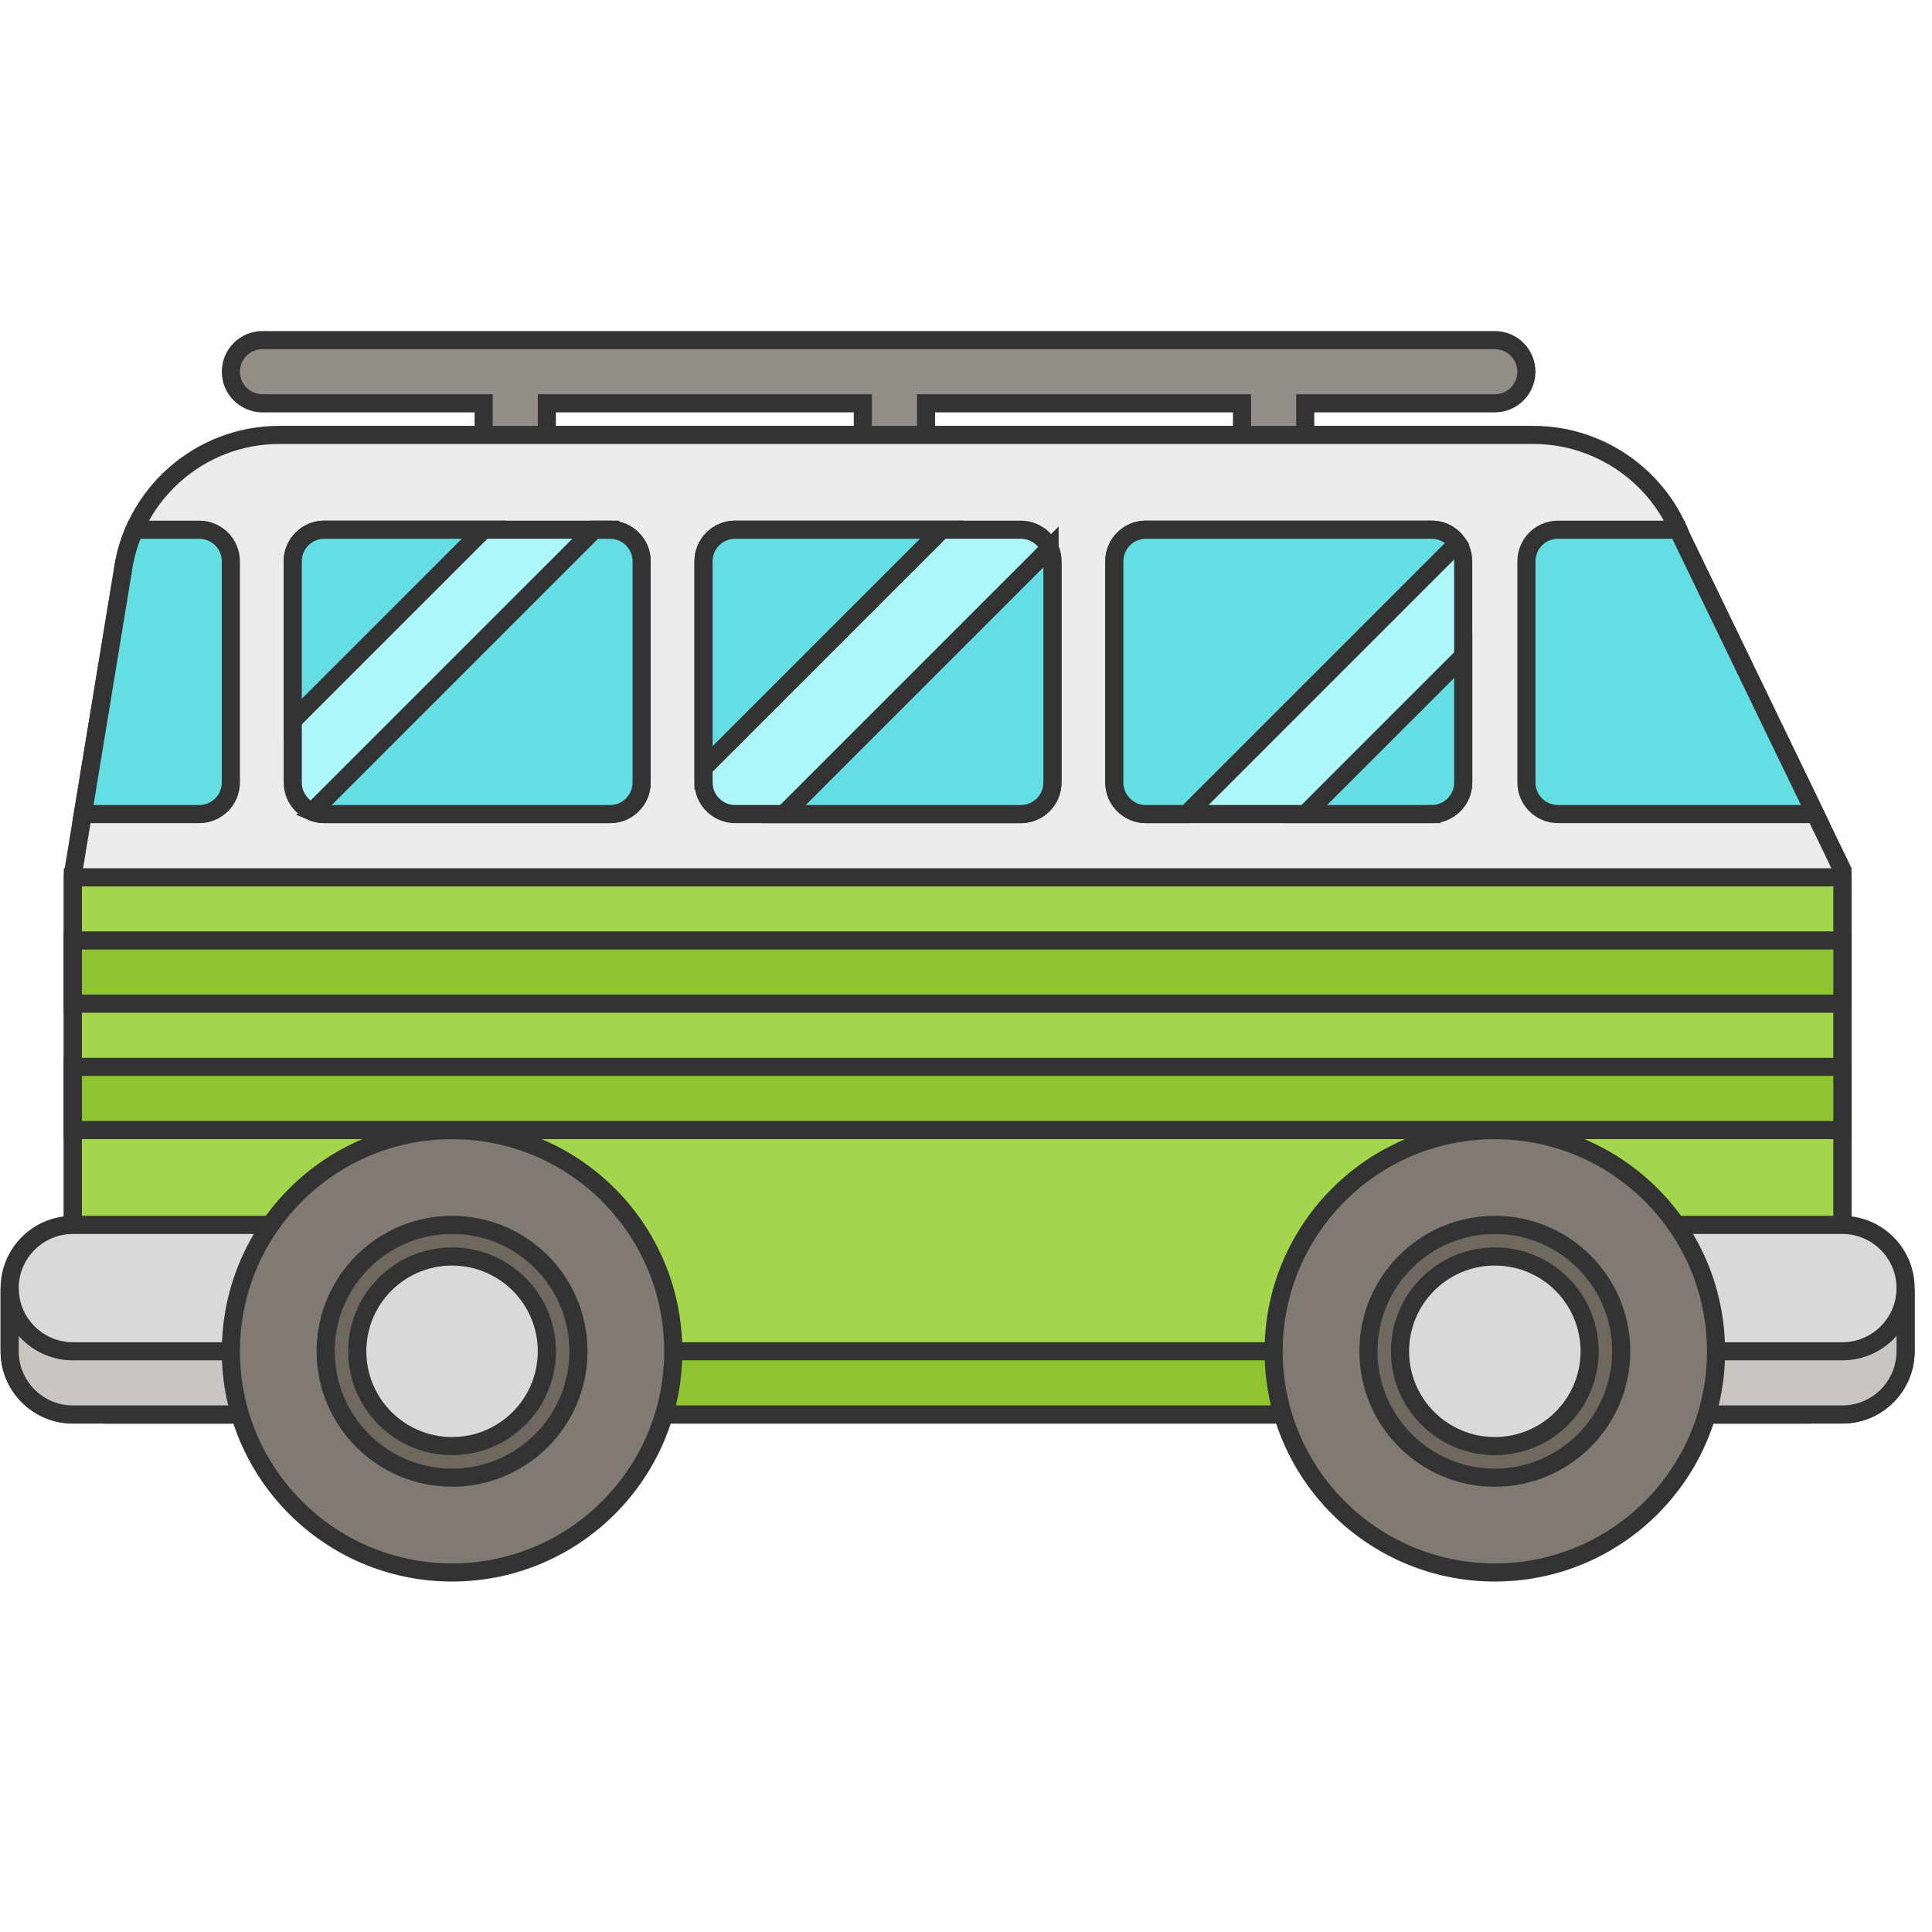 <?xml version="1.0" encoding="UTF-8"?>
<svg fill="#000000" version="1.1" viewBox="0 0 24 24" xmlns="http://www.w3.org/2000/svg">
<g transform="matrix(.046 0 0 .046 .12 -1.859)" stroke="#333" stroke-width="4.895">
<path d="m401.07 132.26h-332.8c-4.713 0-8.533 3.821-8.533 8.533 0 4.713 3.821 8.533 8.533 8.533h59.733v8.533c0 4.713 3.821 8.533 8.533 8.533s8.533-3.821 8.533-8.533v-8.533h85.334v8.533c0 4.713 3.821 8.533 8.533 8.533 4.713 0 8.533-3.821 8.533-8.533v-8.533h85.334v8.533c0 4.713 3.821 8.533 8.533 8.533 4.713 0 8.533-3.821 8.533-8.533v-8.533h51.2c4.713 0 8.533-3.821 8.533-8.533 1e-3 -4.712-3.82-8.533-8.532-8.533z" fill="#928d86"/>
<path d="m494.08 273.62-42.734-88.454c-6.313-16.347-22.255-27.3-39.803-27.3h-338.75c-21.414 0-39.575 15.98-42.315 37.201l-13.305 80.88c-0.075 0.458-0.113 0.921-0.113 1.385v136.53c0 4.713 3.821 8.533 8.533 8.533h460.8c4.713 0 8.533-3.821 8.533-8.533v-136.53c1e-3 -1.284-0.289-2.554-0.849-3.711z" fill="#edeceb"/>
<path d="m486.4 422.4c4.713 0 8.533-3.821 8.533-8.533v-136.53h-477.87v136.53c0 4.713 3.821 8.533 8.533 8.533h460.8z" fill="#a4d64d"/>
<path d="m486.4 405.33h-460.8c-4.713 0-8.533-3.821-8.533-8.533v17.067c0 4.713 3.821 8.533 8.533 8.533h460.8c4.713 0 8.533-3.821 8.533-8.533v-17.067c0 4.713-3.82 8.533-8.533 8.533z" fill="#8ec42f"/>
<path d="m33.702 183.46c-1.585 3.622-2.691 7.514-3.218 11.601l-10.724 65.199h31.44c4.713 0 8.533-3.821 8.533-8.533v-59.733c0-4.713-3.821-8.533-8.533-8.533z" fill="#64dde3"/>
<path d="m384 183.46h-77.155c-4.713 0-8.533 3.821-8.533 8.533v59.733c0 4.713 3.821 8.533 8.533 8.533h77.155c4.713 0 8.533-3.821 8.533-8.533v-59.733c0-4.712-3.82-8.533-8.533-8.533z" fill="#acf6fa"/>
<g fill="#64dde3">
<path d="m384 183.46h-77.155c-4.713 0-8.533 3.821-8.533 8.533v59.733c0 4.713 3.821 8.533 8.533 8.533h11.022l73.136-73.136c-1.542-2.211-4.102-3.663-7.003-3.663z"/>
<path d="m384 260.26c4.713 0 8.533-3.821 8.533-8.533v-34.133l-42.667 42.667h34.134z"/>
</g>
<g fill="#acf6fa">
<path d="m273.07 183.46h-77.155c-4.713 0-8.533 3.821-8.533 8.533v59.733c0 4.713 3.821 8.533 8.533 8.533h77.155c4.713 0 8.533-3.821 8.533-8.533v-59.733c0-4.712-3.821-8.533-8.533-8.533z"/>
<path d="m162.13 183.46h-77.155c-4.713 0-8.533 3.821-8.533 8.533v59.733c0 4.713 3.821 8.533 8.533 8.533h77.155c4.713 0 8.533-3.821 8.533-8.533v-59.733c1e-3 -4.712-3.82-8.533-8.533-8.533z"/>
</g>
<g fill="#64dde3">
<path d="m280.84 188.49-71.774 71.773h64c4.713 0 8.533-3.821 8.533-8.533v-59.733c0-1.252-0.276-2.437-0.759-3.507z"/>
<path d="m195.91 183.46c-4.713 0-8.533 3.821-8.533 8.533v55.822l64.355-64.355z"/>
<path d="m84.978 183.46c-4.713 0-8.533 3.821-8.533 8.533v43.022l51.555-51.555z"/>
<path d="m162.13 183.46h-4.267l-76.151 76.151c1.006 0.416 2.107 0.649 3.262 0.649h77.156c4.713 0 8.533-3.821 8.533-8.533v-59.733c1e-3 -4.713-3.82-8.534-8.533-8.534z"/>
<path d="m451.35 185.16c-0.222-0.574-0.459-1.14-0.703-1.7h-32.513c-4.713 0-8.533 3.821-8.533 8.533v59.733c0 4.713 3.821 8.533 8.533 8.533h69.498z"/>
</g>
<g fill="#dbd9d7">
<path d="m85.333 371.2h-68.266c-9.41 0-17.067 7.656-17.067 17.066v17.067c0 9.41 7.657 17.067 17.067 17.067h68.267c4.713 0 8.533-3.821 8.533-8.533v-34.133c0-4.714-3.821-8.534-8.534-8.534z"/>
<path d="m494.93 371.2h-68.267c-4.713 0-8.533 3.821-8.533 8.533v34.133c0 4.713 3.821 8.533 8.533 8.533h68.267c9.41 0 17.067-7.657 17.067-17.067v-17.067c0-9.409-7.657-17.065-17.067-17.065z"/>
</g>
<g fill="#c9c6c2">
<path d="m85.333 405.33h-68.266c-9.41 0-17.067-7.657-17.067-17.067v17.067c0 9.41 7.657 17.067 17.067 17.067h68.267c4.713 0 8.533-3.821 8.533-8.533v-17.067c0 4.713-3.821 8.533-8.534 8.533z"/>
<path d="m494.93 405.33h-68.267c-4.713 0-8.533-3.821-8.533-8.533v17.067c0 4.713 3.821 8.533 8.533 8.533h68.267c9.41 0 17.067-7.657 17.067-17.067v-17.067c0 9.41-7.657 17.067-17.067 17.067z"/>
</g>
<circle cx="401.07" cy="405.33" r="59.733" fill="#807a72"/>
<circle cx="401.07" cy="405.33" r="34.133" fill="#6e685e"/>
<circle cx="401.07" cy="405.33" r="25.6" fill="#dbd9d7"/>
<circle cx="119.47" cy="405.33" r="59.733" fill="#807a72"/>
<circle cx="119.47" cy="405.33" r="34.133" fill="#6e685e"/>
<circle cx="119.47" cy="405.33" r="25.6" fill="#dbd9d7"/>
<g fill="#8ec42f">
<rect x="17.067" y="294.39" width="477.87" height="17.067"/>
<rect x="17.067" y="328.52" width="477.87" height="17.067"/>
</g>
</g>
</svg>
